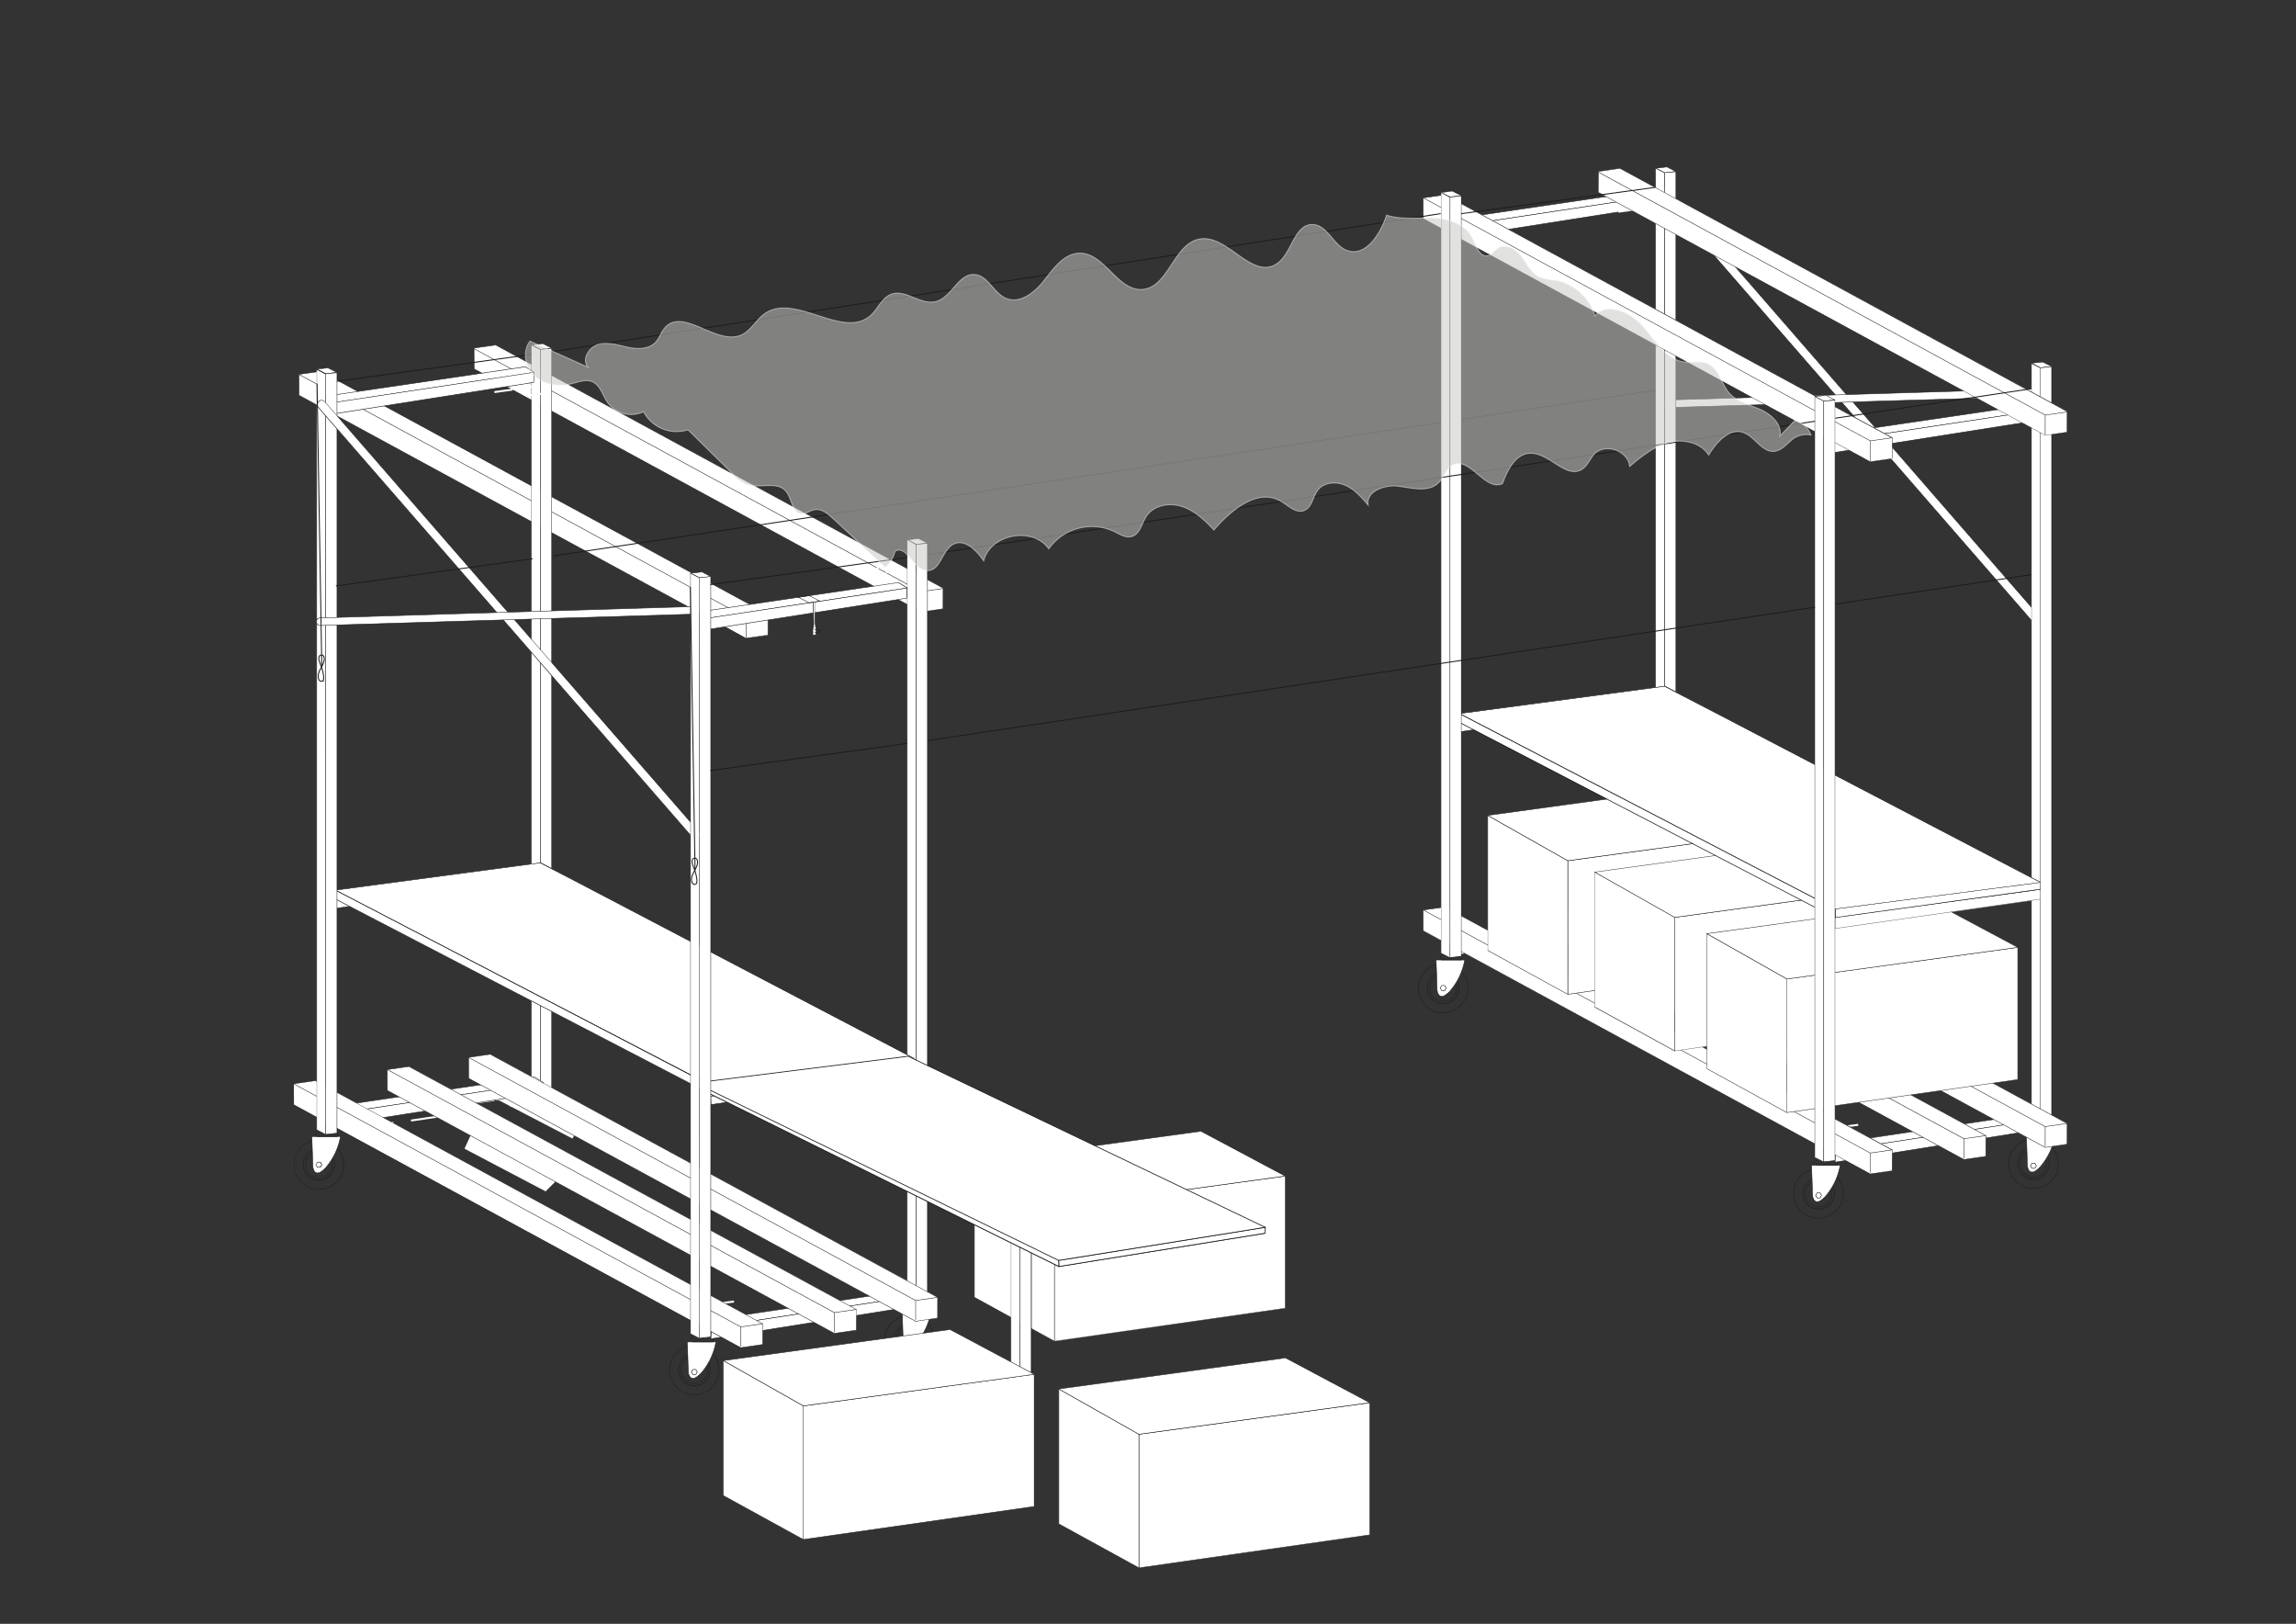 <svg xmlns="http://www.w3.org/2000/svg" xmlns:xlink="http://www.w3.org/1999/xlink" viewBox="0 0 595.28 420.94"><rect x="0" y="0" width="595.28" height="420.94" fill="#333333" stroke="none"/><defs><style>.cls-1,.cls-24,.cls-26{fill:none;}.cls-10,.cls-11,.cls-12,.cls-13,.cls-2,.cls-4,.cls-5,.cls-6,.cls-7,.cls-8,.cls-9{fill:#1e1e1b;}.cls-2{clip-path:url(#clip-path);}.cls-25,.cls-3{fill:#fff;}.cls-4{clip-path:url(#clip-path-2);}.cls-5{clip-path:url(#clip-path-3);}.cls-6{clip-path:url(#clip-path-4);}.cls-7{clip-path:url(#clip-path-5);}.cls-8{clip-path:url(#clip-path-6);}.cls-9{clip-path:url(#clip-path-7);}.cls-10{clip-path:url(#clip-path-8);}.cls-11{clip-path:url(#clip-path-9);}.cls-12{clip-path:url(#clip-path-10);}.cls-14{fill:#1d1d1b;}.cls-15{clip-path:url(#clip-path-11);}.cls-16{clip-path:url(#clip-path-12);}.cls-17{clip-path:url(#clip-path-13);}.cls-18{isolation:isolate;}.cls-19{clip-path:url(#clip-path-14);}.cls-20{clip-path:url(#clip-path-15);}.cls-21{clip-path:url(#clip-path-16);}.cls-22{clip-path:url(#clip-path-17);}.cls-23{clip-path:url(#clip-path-18);}.cls-24{stroke:#1e1e1b;stroke-linecap:round;stroke-linejoin:round;}.cls-24,.cls-25{stroke-width:0.2px;}.cls-25,.cls-26{stroke:#1d1d1b;}.cls-25,.cls-26,.cls-36{stroke-miterlimit:10;}.cls-26,.cls-36{stroke-width:0.25px;}.cls-27{clip-path:url(#clip-path-19);}.cls-28{clip-path:url(#clip-path-20);}.cls-29{clip-path:url(#clip-path-21);}.cls-30{fill:#04a438;}.cls-31{clip-path:url(#clip-path-22);}.cls-32{clip-path:url(#clip-path-23);}.cls-33{clip-path:url(#clip-path-24);}.cls-34{clip-path:url(#clip-path-25);}.cls-35{clip-path:url(#clip-path-26);}.cls-36{fill:#c6c6c5;stroke:#ececec;opacity:0.53;}</style><clipPath id="clip-path"><polyline class="cls-3" points="237.09 276.82 184.01 284.23 184.42 281.43 237.23 274.58"/></clipPath><clipPath id="clip-path-2"><polygon class="cls-3" points="184.3 281.37 184.31 283.63 86.91 232.99 86.91 230.73 184.3 281.37"/></clipPath><clipPath id="clip-path-3"><line class="cls-3" x1="378.39" y1="187.21" x2="431.59" y2="177.86"/></clipPath><clipPath id="clip-path-4"><polygon class="cls-3" points="431.59 177.87 528.54 228.82 476.87 236.15 378.39 184.95 431.59 177.87"/></clipPath><clipPath id="clip-path-5"><polyline class="cls-3" points="431.59 177.87 529.01 228.7 529 230.56"/></clipPath><clipPath id="clip-path-6"><polyline class="cls-3" points="528.91 230.51 475.79 237.84 475.78 235.59 528.92 228.71"/></clipPath><clipPath id="clip-path-7"><polygon class="cls-3" points="475.78 235.59 475.79 237.84 378.39 187.21 378.39 184.95 475.78 235.59"/></clipPath><clipPath id="clip-path-8"><polygon class="cls-3" points="140.11 223.65 237.36 276.8 185.39 284.19 86.91 232.99 140.11 223.65"/></clipPath><clipPath id="clip-path-9"><polygon class="cls-3" points="140.11 223.65 237.06 274.6 185.39 281.93 86.91 230.73 140.11 223.65"/></clipPath><clipPath id="clip-path-10"><polyline class="cls-3" points="140.11 223.65 236.88 274.29 236.87 276.89"/></clipPath><clipPath id="clip-path-11"><rect class="cls-1" x="173.53" y="345.83" width="12.99" height="21.38"/></clipPath><clipPath id="clip-path-12"><rect class="cls-1" x="76.19" y="292.59" width="12.99" height="21.38"/></clipPath><clipPath id="clip-path-13"><rect class="cls-1" x="229.23" y="338.14" width="12.99" height="21.38"/></clipPath><clipPath id="clip-path-14"><path class="cls-10" d="M185.37,284.26h0L86.72,233l.18,0,53.22-9.35h0l97.42,53.25-.19,0ZM87.11,233l98.29,51.1,51.76-7.36-97.06-53Z"/></clipPath><clipPath id="clip-path-15"><path class="cls-11" d="M185.37,282h0L86.7,230.7l.2,0,53.22-7.09h0l97.12,51-.19,0ZM87.12,230.77l98.28,51.1,51.45-7.3L140.1,223.71Z"/></clipPath><clipPath id="clip-path-16"><polygon class="cls-12" points="236.93 276.89 236.81 276.89 236.81 274.33 140.08 223.7 140.14 223.59 236.94 274.25 236.93 276.89"/></clipPath><clipPath id="clip-path-17"><polygon class="cls-2" points="183.94 284.3 184.36 281.37 184.41 281.37 237.22 274.51 237.24 274.64 184.47 281.49 184.09 284.15 237.08 276.76 237.1 276.88 183.94 284.3"/></clipPath><clipPath id="clip-path-18"><path class="cls-4" d="M184.37,283.73l-.09-.05L86.85,233v-2.4l.09.05,97.42,50.65ZM87,233l97.26,50.57v-2.11L87,230.84Z"/></clipPath><clipPath id="clip-path-19"><rect class="cls-1" x="465.01" y="300.05" width="12.99" height="21.38"/></clipPath><clipPath id="clip-path-20"><rect class="cls-1" x="367.67" y="246.81" width="12.99" height="21.38"/></clipPath><clipPath id="clip-path-21"><rect class="cls-1" x="520.72" y="292.36" width="12.99" height="21.38"/></clipPath><clipPath id="clip-path-22"><rect class="cls-5" x="377.99" y="182.47" width="54.01" height="0.13" transform="translate(-25.36 72.38) rotate(-9.9)"/></clipPath><clipPath id="clip-path-23"><path class="cls-6" d="M476.86,236.22h0l-98.66-51.3.21,0,53.21-7.09h0l97.12,51-.19,0ZM378.6,185l98.28,51.1,51.45-7.31-96.75-50.85Z"/></clipPath><clipPath id="clip-path-24"><polygon class="cls-7" points="529.06 230.57 528.93 230.56 528.94 228.74 431.56 177.92 431.62 177.81 529.07 228.66 529.06 230.57"/></clipPath><clipPath id="clip-path-25"><path class="cls-8" d="M475.79,237.91l-.05,0a.08.08,0,0,1,0,0v-2.25a.07.07,0,0,1,.06-.07l53.15-6.87s.06,0,.07,0,0,.07-.06.07l-53.09,6.87v2.13l53.06-7.32s.06,0,.07.06a.07.07,0,0,1-.06.07l-53.13,7.33Z"/></clipPath><clipPath id="clip-path-26"><path class="cls-9" d="M475.85,238l-.09,0-97.43-50.65v-2.4l.09,0,97.42,50.66Zm-97.39-50.78,97.26,50.57v-2.12l-97.25-50.56Z"/></clipPath></defs><g id="Ebene_2" data-name="Ebene 2"><polygon class="cls-3" points="273.38 313.05 273.38 347.69 333.24 339.12 333.24 304.86 273.38 313.05"/><path class="cls-13" d="M273.38,347.75l0,0a.08.08,0,0,1,0-.05V313.05a.07.07,0,0,1,.05-.07l59.86-8.18a.06.06,0,0,1,0,0,.05.05,0,0,1,0,0v34.26a.07.07,0,0,1-.05.07l-59.86,8.56Zm.06-34.65v34.51l59.73-8.54V304.94Z"/><polygon class="cls-3" points="252.62 301.3 252.62 336.3 273.38 347.69 273.38 313.05 252.62 301.3"/><path class="cls-13" d="M273.38,347.75h0l-20.76-11.38a.07.07,0,0,1,0-.06v-35a.05.05,0,0,1,0-.05h.06L273.41,313a.06.06,0,0,1,0,.06v34.63a.06.06,0,0,1,0,.06Zm-20.69-11.49,20.63,11.32v-34.5l-20.63-11.67Z"/><polygon class="cls-3" points="333.24 304.86 311.4 293.25 252.62 301.3 273.38 313.05 333.24 304.86"/><path class="cls-13" d="M273.38,313.11h0l-20.76-11.74a.09.09,0,0,1,0-.07s0-.05.05-.05l58.78-8.06h0l21.84,11.62a.07.07,0,0,1,0,.06.09.09,0,0,1-.06.06l-59.85,8.18Zm-20.56-11.77L273.39,313,333,304.83l-21.64-11.52Z"/><polygon class="cls-3" points="83.13 96.26 77.53 97.07 77.53 102.48 193.42 165.46 199.1 164.63 199.13 159.25 83.13 96.26"/><path class="cls-13" d="M193.41,165.53h0l-115.92-63V97h0l5.63-.82h0l116,63v0l0,5.43ZM77.6,102.45l115.83,62.94,5.61-.82,0-5.28-115.94-63-5.52.79Z"/><polyline class="cls-3" points="193.42 165.36 193.42 160.06 199.13 159.25 193.42 160.06 77.53 97.07"/><polygon class="cls-13" points="193.48 165.36 193.35 165.36 193.35 160.1 77.5 97.13 77.56 97.01 193.43 160 199.12 159.19 199.14 159.31 193.48 160.12 193.48 165.36"/><polygon class="cls-3" points="128.49 89.41 122.89 90.22 122.89 95.64 238.78 158.62 244.46 157.78 244.49 152.4 128.49 89.41"/><path class="cls-13" d="M238.76,158.68h0l-115.93-63V90.17h.06l5.62-.81h0l116,63v0l0,5.44ZM123,95.6l115.84,63,5.6-.82,0-5.29-115.94-63-5.53.8Z"/><polyline class="cls-3" points="238.78 158.49 238.78 153.38 244.49 152.56 238.78 153.38 122.89 90.38"/><polygon class="cls-13" points="238.84 158.49 238.71 158.49 238.71 153.42 122.86 90.44 122.92 90.33 238.79 153.31 244.47 152.5 244.49 152.63 238.84 153.43 238.84 158.49"/><polygon class="cls-3" points="265.05 304.3 267.37 304.71 264.43 304.83 262.11 304.42 265.05 304.3"/><path class="cls-14" d="M264.44,304.85h0l-2.32-.41,0-.05,2.93-.11h0l2.32.41,0,.05Zm-2.11-.42,2.11.38,2.71-.11-2.11-.37Z"/><polygon class="cls-3" points="264.43 304.83 264.43 304.86 264.43 373.13 264.43 373.26 267.37 373.15 267.37 304.71 264.43 304.83"/><path class="cls-14" d="M264.43,373.28h0l0,0V304.83s0,0,.05,0l2.94-.12h.07v68.44s0,0-.05,0l-2.94.11Zm.07-68.43v68.39l2.8-.11V304.74Z"/><polygon class="cls-3" points="262.11 304.42 264.43 304.83 264.43 373.26 262.11 372.85 262.11 304.42"/><path class="cls-14" d="M264.43,373.28h0l-2.31-.41,0,0V304.42s0,0,0,0h.06l2.32.41,0,0v68.43l0,0Zm-2.25-.44,2.19.38V304.84l-2.19-.39Zm0,0Z"/><polygon class="cls-3" points="238.14 139.61 240.46 140.8 237.53 141.12 235.21 139.94 238.14 139.61"/><path class="cls-14" d="M237.53,141.19h0L235.18,140l0-.12,2.94-.32h0l2.32,1.19,0,.12Zm-2.1-1.21,2.11,1.08,2.7-.3-2.11-1.09Z"/><polygon class="cls-3" points="237.53 141.12 237.53 141.22 237.53 337.92 237.53 338.3 240.46 337.98 240.46 140.8 237.53 141.12"/><path class="cls-14" d="M237.53,338.37l-.05,0a.08.08,0,0,1,0-.05V141.12a.06.06,0,0,1,.06-.06l2.93-.33.05,0s0,0,0,.05V338a.06.06,0,0,1-.06.06l-2.94.33Zm.06-197.19V338.23l2.81-.31v-197Z"/><polygon class="cls-3" points="235.21 139.94 237.53 141.12 237.53 338.3 235.21 337.12 235.21 139.94"/><path class="cls-14" d="M237.53,338.37h0l-2.32-1.19a.07.07,0,0,1,0-.05V139.94a.06.06,0,0,1,0-.06h.07l2.31,1.19a.05.05,0,0,1,0,.05V338.3a.06.06,0,0,1,0,.06Zm-2.26-1.29,2.19,1.12v-197L235.27,140Zm0,0Z"/><polygon class="cls-3" points="140.71 89.06 143.03 90.25 140.09 90.58 137.78 89.39 140.71 89.06"/><path class="cls-14" d="M140.1,90.64h0l-2.31-1.19,0-.12L140.7,89h0l2.32,1.19,0,.12ZM138,89.43l2.12,1.08,2.7-.3-2.11-1.08Z"/><polygon class="cls-3" points="140.09 90.58 140.09 90.67 140.09 287.37 140.09 287.75 143.03 287.43 143.03 90.25 140.09 90.58"/><path class="cls-14" d="M140.09,287.82l0,0a.08.08,0,0,1,0,0V90.57a.06.06,0,0,1,.06-.06l2.93-.33,0,0s0,0,0,0V287.43a.06.06,0,0,1-.05.06l-2.94.33Zm.07-197.19V287.68l2.81-.31v-197Z"/><polygon class="cls-3" points="137.78 89.39 140.09 90.58 140.09 287.75 137.78 286.57 137.78 89.39"/><path class="cls-14" d="M140.09,287.82h0l-2.32-1.18s0,0,0-.06V89.39a.07.07,0,0,1,0-.06.06.06,0,0,1,.06,0l2.32,1.19a.07.07,0,0,1,0,0V287.76a.05.05,0,0,1,0,.05Zm-2.25-1.29,2.19,1.12v-197l-2.19-1.12Zm0,0Z"/><polygon class="cls-3" points="136.21 95.08 84.94 102.63 84.86 104.61 138.47 96.51 136.21 95.08"/><path class="cls-13" d="M84.79,104.69l.09-2.12h.05L136.22,95h0l2.41,1.52-.17,0Zm.21-2-.08,1.86,53.37-8.07-2.1-1.33Z"/><polygon class="cls-3" points="138.47 96.51 84.86 104.61 84.74 107.58 138.37 99.12 138.47 96.51"/><path class="cls-13" d="M84.68,107.65l.11-3.09h.06l53.69-8.12-.11,2.75h-.05Zm.24-3-.11,2.83,53.5-8.43.09-2.49Z"/><g class="cls-15"><path class="cls-13" d="M180,361.62a6.49,6.49,0,1,1,6.49-6.49A6.49,6.49,0,0,1,180,361.62Zm0-12.84a6.36,6.36,0,1,0,6.36,6.35A6.36,6.36,0,0,0,180,348.78Z"/><path class="cls-13" d="M180,359.29a4.16,4.16,0,1,1,4.16-4.16A4.16,4.16,0,0,1,180,359.29Zm0-8.18a4,4,0,1,0,4,4A4,4,0,0,0,180,351.11Z"/><path class="cls-13" d="M180,358.66a3.53,3.53,0,1,1,3.53-3.53A3.53,3.53,0,0,1,180,358.66Zm0-6.92a3.4,3.4,0,1,0,3.4,3.39A3.39,3.39,0,0,0,180,351.74Z"/><path class="cls-3" d="M185.61,347.87h-7.4l.25,7.74s.25,3.5,3.24.42a16.75,16.75,0,0,0,3.83-7.75Z"/><path class="cls-13" d="M179.65,357.36a.88.88,0,0,1-.33-.06c-.82-.3-.92-1.63-.93-1.69l-.25-7.81h7.54l-.08.49a17,17,0,0,1-3.85,7.78A3.4,3.4,0,0,1,179.65,357.36Zm-1.38-9.43.25,7.68s.1,1.3.84,1.57c.55.2,1.33-.2,2.3-1.2a16.8,16.8,0,0,0,3.81-7.71l.06-.34Z"/><path class="cls-13" d="M184.77,347.93h0l-5.21,0v-.06l0,0a1.13,1.13,0,0,1,0-1.43h5.24l0,0a1.24,1.24,0,0,1,0,1.45Zm-5.2-.16,5.13,0a1.12,1.12,0,0,0,0-1.25h-5.11A1,1,0,0,0,179.57,347.77Z"/></g><path d="M180.44,356.39h-.84l-.42-.72.42-.73h.84l.42.73Zm-.76-.12h.69l.34-.6-.34-.6h-.69l-.35.6Z"/><g class="cls-16"><path class="cls-13" d="M82.68,308.38a6.49,6.49,0,1,1,6.49-6.49A6.49,6.49,0,0,1,82.68,308.38Zm0-12.84A6.36,6.36,0,1,0,89,301.89,6.36,6.36,0,0,0,82.68,295.54Z"/><path class="cls-13" d="M82.68,306.05a4.16,4.16,0,1,1,4.16-4.16A4.16,4.16,0,0,1,82.68,306.05Zm0-8.18a4,4,0,1,0,4,4A4,4,0,0,0,82.68,297.87Z"/><path class="cls-13" d="M82.68,305.42a3.53,3.53,0,1,1,3.53-3.53A3.53,3.53,0,0,1,82.68,305.42Zm0-6.92a3.4,3.4,0,1,0,3.4,3.39A3.39,3.39,0,0,0,82.68,298.5Z"/><path class="cls-3" d="M88.27,294.63h-7.4l.25,7.74s.25,3.5,3.24.42A16.82,16.82,0,0,0,88.2,295Z"/><path class="cls-13" d="M82.31,304.12a.92.92,0,0,1-.33-.06c-.82-.3-.92-1.63-.93-1.69l-.25-7.81h7.54l-.08.49a17,17,0,0,1-3.85,7.78A3.4,3.4,0,0,1,82.31,304.12Zm-1.38-9.43.25,7.68s.1,1.3.84,1.57c.55.2,1.33-.2,2.3-1.2A16.8,16.8,0,0,0,88.13,295l.06-.34Z"/><path class="cls-13" d="M87.43,294.69h0l-5.22,0v0l0,0a1.13,1.13,0,0,1,0-1.43h5.24l0,0a1.24,1.24,0,0,1,0,1.45Zm-5.2-.16,5.13,0a1.12,1.12,0,0,0,0-1.25h-5.1A1,1,0,0,0,82.23,294.53Z"/></g><path d="M83.1,302.64h-.84l-.42-.72.42-.73h.84l.42.73Zm-.76-.12H83l.35-.6-.35-.6h-.69l-.35.6Z"/><g class="cls-17"><path class="cls-13" d="M235.73,353.93a6.49,6.49,0,1,1,6.48-6.48A6.49,6.49,0,0,1,235.73,353.93Zm0-12.84a6.36,6.36,0,1,0,6.36,6.36A6.36,6.36,0,0,0,235.73,341.09Z"/><path class="cls-13" d="M235.73,351.6a4.16,4.16,0,1,1,4.15-4.15A4.15,4.15,0,0,1,235.73,351.6Zm0-8.18a4,4,0,1,0,4,4A4,4,0,0,0,235.73,343.42Z"/><path class="cls-13" d="M235.73,351a3.53,3.53,0,1,1,3.52-3.52A3.53,3.53,0,0,1,235.73,351Zm0-6.92a3.4,3.4,0,1,0,3.39,3.4A3.4,3.4,0,0,0,235.73,344.05Z"/><path class="cls-3" d="M241.31,340.18h-7.4l.25,7.74s.25,3.5,3.25.42a16.75,16.75,0,0,0,3.83-7.75Z"/><path class="cls-13" d="M235.36,349.67a1,1,0,0,1-.34-.06c-.81-.29-.92-1.63-.92-1.68l-.25-7.82h7.54l-.09.5a17,17,0,0,1-3.85,7.77A3.38,3.38,0,0,1,235.36,349.67ZM234,340.24l.25,7.68s.1,1.3.84,1.57c.55.21,1.32-.2,2.29-1.2a16.87,16.87,0,0,0,3.82-7.71l.06-.34Z"/><path class="cls-13" d="M240.47,340.24h0l-5.21,0v0l0,0s-.61-.81,0-1.42l0,0h5.22l0,0a1.28,1.28,0,0,1,0,1.46Zm-5.19-.16,5.13,0a1.09,1.09,0,0,0,0-1.24h-5.1A1,1,0,0,0,235.28,340.08Z"/></g><path d="M236.15,348.71h-.84l-.42-.73.42-.73h.84l.42.73Zm-.77-.13h.7l.34-.6-.34-.6h-.7l-.34.6Z"/><polygon class="cls-3" points="138.09 224.67 87.14 231.75 87.14 233.23 140.4 225.67 138.09 224.67"/><path class="cls-13" d="M87.07,233.31V231.7h0l51-7.09h0l2.53,1.09-.23,0Zm.13-1.5v1.35l53-7.52-2.09-.91Z"/><polygon class="cls-3" points="140.4 225.67 87.14 233.23 87.14 235.45 140.4 227.62 140.4 225.67"/><path class="cls-13" d="M87.07,235.52v-2.34h.06l53.34-7.57v2.08h-.06Zm.13-2.23v2.09l53.14-7.81v-1.83Z"/><line class="cls-3" x1="184.32" y1="338.16" x2="190.29" y2="337.39"/><rect class="cls-3" x="184.29" y="337.52" width="6.02" height="0.51" transform="translate(-41.66 26.73) rotate(-7.35)"/><line class="cls-13" x1="87.14" y1="289.53" x2="91.38" y2="288.94"/><rect class="cls-3" x="87.12" y="288.98" width="4.28" height="0.51" transform="translate(-38.98 15.05) rotate(-7.92)"/><line class="cls-13" x1="88.93" y1="290.77" x2="93.7" y2="290.1"/><rect class="cls-3" x="88.91" y="290.18" width="4.81" height="0.51" transform="translate(-39.13 15.34) rotate(-7.92)"/><line class="cls-13" x1="89.23" y1="292.93" x2="96.9" y2="291.79"/><rect class="cls-3" x="89.19" y="292.1" width="7.75" height="0.51" transform="translate(-41.86 16.8) rotate(-8.43)"/><line class="cls-13" x1="92.25" y1="288.77" x2="96.48" y2="288.18"/><rect class="cls-3" x="92.23" y="288.22" width="4.28" height="0.51" transform="translate(-38.83 15.75) rotate(-7.92)"/><line class="cls-13" x1="110.16" y1="286.28" x2="114.4" y2="285.69"/><rect class="cls-3" x="110.14" y="285.73" width="4.28" height="0.51" transform="translate(-38.32 18.19) rotate(-7.92)"/><line class="cls-13" x1="94.04" y1="290.01" x2="98.8" y2="289.35"/><rect class="cls-3" x="94.01" y="289.42" width="4.81" height="0.51" transform="translate(-38.98 16.04) rotate(-7.92)"/><line class="cls-13" x1="97.79" y1="291.66" x2="102" y2="291.03"/><rect class="cls-3" x="97.77" y="291.09" width="4.26" height="0.51" transform="translate(-41.64 17.8) rotate(-8.43)"/><line class="cls-13" x1="104.47" y1="287.07" x2="108.71" y2="286.48"/><rect class="cls-3" x="104.45" y="286.52" width="4.28" height="0.51" transform="matrix(0.99, -0.14, 0.14, 0.99, -38.48, 17.41)"/><line class="cls-13" x1="106.26" y1="288.31" x2="111.03" y2="287.64"/><rect class="cls-3" x="106.24" y="287.72" width="4.81" height="0.51" transform="translate(-38.63 17.71) rotate(-7.92)"/><line class="cls-13" x1="106.56" y1="290.47" x2="114.23" y2="289.33"/><rect class="cls-3" x="106.52" y="289.65" width="7.75" height="0.51" transform="translate(-41.31 19.32) rotate(-8.43)"/><line class="cls-13" x1="111.37" y1="287.55" x2="116.13" y2="286.89"/><rect class="cls-3" x="111.34" y="286.96" width="4.81" height="0.51" transform="translate(-38.47 18.4) rotate(-7.92)"/><line class="cls-13" x1="115.12" y1="289.2" x2="119.33" y2="288.58"/><rect class="cls-3" x="115.1" y="288.63" width="4.26" height="0.51" transform="translate(-41.35 20.46) rotate(-8.49)"/><line class="cls-13" x1="127.35" y1="283.78" x2="131.58" y2="283.19"/><rect class="cls-3" x="127.33" y="283.23" width="4.28" height="0.51" transform="translate(-37.81 20.53) rotate(-7.92)"/><line class="cls-13" x1="121.66" y1="284.57" x2="125.89" y2="283.98"/><rect class="cls-3" x="121.64" y="284.02" width="4.28" height="0.51" transform="translate(-37.97 19.76) rotate(-7.92)"/><line class="cls-13" x1="123.45" y1="285.81" x2="128.22" y2="285.15"/><rect class="cls-3" x="123.43" y="285.23" width="4.81" height="0.51" transform="translate(-38.12 20.05) rotate(-7.92)"/><line class="cls-13" x1="128.55" y1="285.06" x2="133.32" y2="284.39"/><rect class="cls-3" x="128.53" y="284.47" width="4.81" height="0.51" transform="translate(-37.97 20.75) rotate(-7.92)"/><line class="cls-13" x1="132.31" y1="286.71" x2="136.52" y2="286.08"/><rect class="cls-3" x="132.29" y="286.14" width="4.26" height="0.51" transform="translate(-40.54 22.8) rotate(-8.43)"/><line class="cls-13" x1="132.06" y1="99.63" x2="136.29" y2="99.04"/><rect class="cls-3" x="132.04" y="99.08" width="4.28" height="0.51" transform="translate(-12.4 19.43) rotate(-7.92)"/><line class="cls-13" x1="128.16" y1="101.66" x2="132.92" y2="101"/><rect class="cls-3" x="128.14" y="101.07" width="4.81" height="0.51" transform="translate(-12.71 18.94) rotate(-7.92)"/><line class="cls-13" x1="133.26" y1="100.9" x2="138.03" y2="100.24"/><rect class="cls-3" x="133.24" y="100.32" width="4.81" height="0.51" transform="translate(-12.56 19.64) rotate(-7.92)"/><line class="cls-13" x1="137.02" y1="102.55" x2="141.23" y2="101.93"/><rect class="cls-3" x="136.99" y="101.99" width="4.26" height="0.51" transform="translate(-13.49 21.5) rotate(-8.43)"/><polygon class="cls-3" points="122.42 293.42 145.1 305.2 141.46 308.83 120.43 297.77 122.42 293.42"/><polygon class="cls-3" points="128.07 292.88 126.43 295.14 142.39 303.35 143.74 301.13 128.07 292.88"/><polygon class="cls-3" points="126.99 280.88 125.35 283.15 148.41 295.14 149.76 292.91 126.99 280.88"/><polygon class="cls-3" points="232.94 151.01 181.67 158.56 181.59 160.54 235.2 152.44 232.94 151.01"/><path class="cls-13" d="M181.52,160.62l.09-2.12h0L233,150.94h0l2.41,1.52-.17,0Zm.21-2-.07,1.86L235,152.4l-2.09-1.33Z"/><polygon class="cls-3" points="235.2 152.44 181.59 160.54 181.48 163.51 235.1 155.05 235.2 152.44"/><path class="cls-13" d="M181.41,163.58l.12-3.1h.05l53.69-8.12-.1,2.75h-.06Zm.24-3-.11,2.83L235,155l.1-2.49Z"/><polygon class="cls-3" points="138.54 279.15 87.27 286.7 87.19 288.69 140.8 280.58 138.54 279.15"/><path class="cls-13" d="M87.12,288.76l.09-2.11h.05l51.29-7.56,0,0,2.41,1.52-.17,0Zm.21-2-.08,1.85,53.37-8.07-2.1-1.32Z"/><polygon class="cls-3" points="140.8 280.58 87.19 288.69 87.07 291.65 140.7 283.2 140.8 280.58"/><path class="cls-13" d="M87,291.73l.11-3.1h.06l53.69-8.12-.11,2.75h0Zm.24-3-.11,2.84,53.5-8.44.09-2.49Z"/><rect class="cls-3" x="229.72" y="145.56" width="0.51" height="3.01"/><rect class="cls-3" x="227.33" y="144.4" width="0.51" height="3.01"/><polygon class="cls-3" points="235.13 334.53 184.5 342.1 184.42 344.09 237.36 335.96 235.13 334.53"/><path class="cls-13" d="M184.35,344.16l.09-2.11h.05l50.65-7.58,2.4,1.53-.17,0Zm.21-2-.08,1.85,52.7-8.09-2.07-1.33Z"/><polygon class="cls-3" points="237.36 335.96 184.42 344.09 184.31 347.05 237.26 338.57 237.36 335.96"/><path class="cls-13" d="M184.24,347.13l.12-3.1h0l53-8.14-.11,2.75h0Zm.24-3-.11,2.84,52.83-8.46.09-2.49Z"/><polygon class="cls-3" points="81.76 280.16 76.16 280.97 76.16 286.38 192.04 349.36 197.72 348.52 197.75 343.15 81.76 280.16"/><path class="cls-13" d="M192,349.43h0l-115.92-63v-5.51h.06l5.62-.81h0l116,63v0l0,5.43ZM76.22,286.35l115.83,62.94,5.61-.82,0-5.29-115.94-63-5.53.8Z"/><polyline class="cls-3" points="192.04 349.08 192.04 343.96 197.75 343.15 192.04 343.96 76.16 280.97"/><polygon class="cls-13" points="192.11 349.08 191.98 349.08 191.98 344 76.13 281.02 76.19 280.91 192.06 343.9 197.74 343.08 197.76 343.21 192.11 344.02 192.11 349.08"/><polygon class="cls-3" points="127.11 273.31 121.51 274.12 121.51 279.54 237.4 342.51 243.08 341.68 243.11 336.3 127.11 273.31"/><path class="cls-13" d="M237.39,342.58h0l-115.92-63v-5.51h0l5.63-.81h0l116,63v0l0,5.43ZM121.58,279.5l115.83,62.95,5.61-.83,0-5.28-115.94-63-5.52.8Z"/><polyline class="cls-3" points="237.4 342.23 237.4 337.12 243.11 336.3 237.4 337.12 121.51 274.12"/><polygon class="cls-13" points="237.46 342.23 237.34 342.23 237.34 337.16 121.48 274.18 121.54 274.07 237.41 337.05 243.1 336.24 243.12 336.37 237.46 337.17 237.46 342.23"/><polygon class="cls-3" points="106.03 276.45 100.43 277.26 100.43 282.68 216.32 345.65 222 344.82 222.03 339.44 106.03 276.45"/><path class="cls-13" d="M216.31,345.72h0l-115.92-63v-5.51h0l5.63-.81h0l116,63v0l0,5.44ZM100.49,282.64l115.84,62.95,5.61-.83,0-5.28L106,276.52l-5.53.8Z"/><polyline class="cls-3" points="216.32 345.37 216.32 340.26 222.03 339.44 216.32 340.26 100.43 277.26"/><polygon class="cls-13" points="216.38 345.37 216.25 345.37 216.25 340.3 100.4 277.32 100.46 277.21 216.33 340.19 222.02 339.38 222.04 339.51 216.38 340.31 216.38 345.37"/><g class="cls-18"><g class="cls-18"><polygon class="cls-3" points="140.11 223.65 237.36 276.8 185.39 284.19 86.91 232.99 140.11 223.65"/><path class="cls-13" d="M185.37,284.26h0L86.72,233l.18,0,53.22-9.35h0l97.42,53.25-.19,0ZM87.11,233l98.29,51.1,51.76-7.36-97.06-53Z"/><g class="cls-19"><polyline class="cls-3" points="251.41 274.48 183.45 284.19 84.97 232.99"/><polygon class="cls-13" points="183.44 284.26 183.42 284.25 84.94 233.04 85 232.93 183.46 284.12 251.4 274.41 251.41 274.54 183.44 284.26"/></g></g><g class="cls-18"><polygon class="cls-3" points="140.11 223.65 237.06 274.6 185.39 281.93 86.91 230.73 140.11 223.65"/><path class="cls-13" d="M185.37,282h0L86.7,230.7l.2,0,53.22-7.09h0l97.12,51-.19,0ZM87.12,230.77l98.28,51.1,51.45-7.3L140.1,223.71Z"/><g class="cls-20"><polygon class="cls-3" points="152.16 222.04 253.34 272.22 185.39 281.93 86.91 230.73 152.16 222.04"/><path class="cls-13" d="M185.37,282h0L86.7,230.7l.2,0L152.17,222h0l101.37,50.27-.21,0ZM87.12,230.77l98.28,51.1,67.73-9.68-101-50.08Z"/></g></g><g class="cls-18"><polyline class="cls-3" points="140.11 223.65 236.88 274.29 236.87 276.89"/><polygon class="cls-13" points="236.93 276.89 236.81 276.89 236.81 274.33 140.08 223.7 140.14 223.59 236.94 274.25 236.93 276.89"/><g class="cls-21"><polyline class="cls-3" points="152.16 222.04 253.34 272.22 253.34 274.48"/><polygon class="cls-13" points="253.41 274.48 253.28 274.48 253.28 272.26 152.13 222.1 152.19 221.98 253.41 272.18 253.41 274.48"/></g></g><g class="cls-18"><polyline class="cls-3" points="237.09 276.82 184.01 284.23 184.42 281.43 237.23 274.58"/><polygon class="cls-13" points="183.94 284.3 184.36 281.37 184.41 281.37 237.22 274.51 237.24 274.64 184.47 281.49 184.09 284.15 237.08 276.76 237.1 276.88 183.94 284.3"/><g class="cls-22"><line class="cls-3" x1="184.28" y1="284.21" x2="184.28" y2="281.93"/><rect class="cls-13" x="184.22" y="281.93" width="0.13" height="2.28"/></g></g><g class="cls-18"><polygon class="cls-3" points="184.3 281.37 184.31 283.63 86.91 232.99 86.91 230.73 184.3 281.37"/><path class="cls-13" d="M184.37,283.73l-.09-.05L86.85,233v-2.4l.09.05,97.42,50.65ZM87,233l97.26,50.57v-2.11L87,230.84Z"/><g class="cls-23"><polygon class="cls-3" points="185.39 281.93 185.39 284.19 86.91 232.99 86.91 230.73 185.39 281.93"/><path class="cls-13" d="M185.45,284.29l-.09,0L86.85,233v-2.4l.09.05,98.51,51.21ZM87,233l98.34,51.13V282L87,230.84Z"/></g></g><g class="cls-18"><line class="cls-3" x1="86.91" y1="232.99" x2="86.91" y2="230.73"/><rect class="cls-13" x="86.85" y="230.73" width="0.13" height="2.26"/></g></g><polyline class="cls-3" points="237.53 275.81 235.13 274.63 184.28 282.13"/><path class="cls-13" d="M184.28,282.19a.06.06,0,0,1-.06-.05.05.05,0,0,1,.05-.07l50.85-7.5h0l2.4,1.18a.07.07,0,0,1,0,.09.08.08,0,0,1-.09,0l-2.38-1.17-50.83,7.49Z"/><polygon class="cls-3" points="237.52 276.38 184.28 284.21 184.34 286.35 237.52 278.64 237.52 276.38"/><path class="cls-13" d="M184.27,286.43l-.05-2.28h.05l53.32-7.84v2.38h-.06Zm.08-2.17.05,2,53.06-7.7v-2.12Z"/><path class="cls-13" d="M209.76,156.31l-3-1.52,3-.46,3,1.52Zm-2.56-1.45,2.58,1.32,2.56-.39-2.58-1.33Z"/><polyline class="cls-3" points="210.97 161.81 210.97 161.91 210.75 163.13 210.71 164.66 211.51 164.53 211.52 163 211.25 161.42 211.25 156.02 210.87 156.08 210.97 161.91"/><path class="cls-13" d="M210.65,164.74l0-1.61.23-1.22-.1-5.89.5-.08v5.48l.27,1.57v1.59Zm.39-2.83-.23,1.23,0,1.45.67-.12V163l-.26-1.57v-5.34l-.25,0Z"/><path class="cls-14" d="M212.26,164h-1.15v-.12h1.15a.34.34,0,0,0,.33-.3.32.32,0,0,0-.09-.24.31.31,0,0,0-.24-.1h-1.15v-.13h1.15a.48.48,0,0,1,.34.14.45.45,0,0,1,.12.33A.46.46,0,0,1,212.26,164Z"/><polygon class="cls-3" points="85.05 95.36 87.37 96.55 84.44 96.87 82.12 95.69 85.05 95.36"/><path class="cls-14" d="M84.44,96.94h0l-2.32-1.19,0-.12,2.94-.32h0l2.32,1.19,0,.12Zm-2.11-1.21,2.12,1.08,2.7-.3L85,95.43Z"/><polygon class="cls-3" points="84.43 96.87 84.43 96.97 84.43 293.67 84.44 294.05 87.37 293.73 87.37 96.55 84.43 96.87"/><path class="cls-14" d="M84.44,294.12l0,0a.08.08,0,0,1,0-.05V96.87a.06.06,0,0,1,.06-.06l2.93-.33,0,0s0,0,0,0V293.73a.06.06,0,0,1-.06.06l-2.94.33ZM84.5,96.93V294l2.81-.31v-197Z"/><polygon class="cls-3" points="82.12 95.69 84.43 96.87 84.44 294.05 82.12 292.87 82.12 95.69"/><path class="cls-14" d="M84.44,294.12h0l-2.32-1.19a.07.07,0,0,1,0-.05V95.69a.06.06,0,0,1,0-.06h.07l2.31,1.19a.07.07,0,0,1,0,.05V294.05a.06.06,0,0,1,0,.06Zm-2.26-1.29L84.37,294v-197l-2.19-1.12Zm0,0Z"/><rect class="cls-3" x="130.74" y="85.62" width="2.22" height="150" rx="1.11" transform="translate(-73.04 125.98) rotate(-41.02)"/><path class="cls-13" d="M180.36,217.54h-.09a1.13,1.13,0,0,1-.8-.4l-97-111.49a1.14,1.14,0,0,1-.28-.85,1.17,1.17,0,0,1,.4-.81,1.16,1.16,0,0,1,.85-.28,1.17,1.17,0,0,1,.81.4l97,111.49a1.16,1.16,0,0,1,.29.85,1.19,1.19,0,0,1-.4.81h0A1.17,1.17,0,0,1,180.36,217.54Zm-97-113.72a1.06,1.06,0,0,0-1,1,1.05,1.05,0,0,0,.26.76l97,111.49a1.07,1.07,0,0,0,.72.36,1,1,0,0,0,.76-.26h0a1,1,0,0,0,.36-.72,1,1,0,0,0-.26-.76l-97-111.49a1,1,0,0,0-.72-.35Z"/><rect class="cls-3" x="130.16" y="110.57" width="1.96" height="98.27" rx="0.98" transform="translate(286.78 23.76) rotate(88.26)"/><path class="cls-13" d="M83,162.21a1,1,0,0,1-.71-.29,1,1,0,0,1-.33-.73h0a1,1,0,0,1,1-1.07l96.26-2.93a1,1,0,0,1,.07,2.09L83,162.21Zm96.27-4.89h0L83,160.25a.93.93,0,0,0-.64.29.91.91,0,0,0-.24.65h0a.91.91,0,0,0,.94.89l96.26-2.93a.92.92,0,0,0,0-1.83Z"/><polyline class="cls-24" points="181.31 282.17 274.54 328.31 327.95 319.69 234.09 274.66"/><polygon class="cls-25" points="274.46 326.73 274.54 328.31 327.95 319.69 328.03 318.15 274.46 326.73"/><polyline class="cls-25" points="181.31 282.17 274.54 328.31 274.46 326.73 180.25 280.71 235.44 273.81 328.03 318.15 274.46 326.73 180.25 280.71"/><line class="cls-25" x1="180.25" y1="280.71" x2="181.31" y2="282.17"/><polygon class="cls-3" points="181.96 148.26 184.28 149.45 181.34 149.78 179.03 148.59 181.96 148.26"/><path class="cls-14" d="M181.35,149.84h0L179,148.65l0-.13,2.94-.32h0l2.32,1.19,0,.12Zm-2.1-1.21,2.11,1.08,2.7-.3L182,148.33Z"/><polygon class="cls-3" points="181.34 149.78 181.34 149.87 181.34 346.57 181.35 346.96 184.28 346.63 184.28 149.45 181.34 149.78"/><path class="cls-14" d="M181.35,347l0,0a.08.08,0,0,1,0,0V149.78a.07.07,0,0,1,.06-.07l2.93-.32a0,0,0,0,1,0,0,.05.05,0,0,1,0,0V346.63a.06.06,0,0,1-.06.06l-2.94.33Zm.06-197.19v197l2.81-.31v-197Z"/><polygon class="cls-3" points="179.03 148.59 181.34 149.78 181.35 346.96 179.03 345.77 179.03 148.59"/><path class="cls-14" d="M181.35,347h0L179,345.83a.08.08,0,0,1,0-.06V148.59a.09.09,0,0,1,0-.06h.07l2.31,1.19a.05.05,0,0,1,0,.06V347a.05.05,0,0,1,0,.05Zm-2.26-1.29,2.19,1.12v-197l-2.19-1.12Zm0,0Z"/></g><g id="Ebene_4" data-name="Ebene 4"><line class="cls-26" x1="138.09" y1="144.83" x2="87.1" y2="151.88"/><line class="cls-26" x1="373.5" y1="109.52" x2="143.48" y2="144.11"/><line class="cls-26" x1="429.55" y1="101.1" x2="378.76" y2="108.73"/><rect class="cls-3" x="477.78" y="29.17" width="2.22" height="150" rx="1.11" transform="translate(49.22 339.9) rotate(-41.02)"/><path class="cls-13" d="M527.39,161.09a1.19,1.19,0,0,1-.89-.4l-97-111.49a1.18,1.18,0,1,1,1.77-1.55l97,111.49a1.18,1.18,0,0,1-.12,1.66h0A1.14,1.14,0,0,1,527.39,161.09Zm-97-113.71a1,1,0,0,0-.79,1.73l97,111.49a1.06,1.06,0,0,0,1.48.11h0a1.06,1.06,0,0,0,.1-1.48l-97-111.49a1.07,1.07,0,0,0-.72-.36Z"/><rect class="cls-3" x="478.22" y="54.12" width="1.96" height="98.27" rx="0.98" transform="translate(567.85 -378.86) rotate(88.26)"/><path class="cls-13" d="M431.07,105.76a1,1,0,0,1,0-2.09l96.26-2.92a1,1,0,0,1,.75.28,1.06,1.06,0,0,1,.33.73,1,1,0,0,1-.29.75,1,1,0,0,1-.72.32l-96.27,2.93Zm96.27-4.89h0L431,103.8a.92.92,0,0,0,0,1.83h0l96.26-2.92a.91.91,0,0,0,.64-.29.9.9,0,0,0,.25-.66.93.93,0,0,0-.29-.64A.9.9,0,0,0,527.34,100.87Z"/><polygon class="cls-3" points="529.62 93.83 531.94 95.01 529.01 95.34 526.69 94.15 529.62 93.83"/><path class="cls-14" d="M529,95.4h0l-2.32-1.19,0-.12,2.94-.33h0L532,95l0,.12Zm-2.1-1.21L529,95.27l2.7-.3-2.11-1.08Z"/><polygon class="cls-3" points="529.01 95.34 529.01 95.43 529.01 292.13 529.01 292.52 531.94 292.19 531.94 95.01 529.01 95.34"/><path class="cls-14" d="M529,292.59l0,0a.08.08,0,0,1,0-.05V95.34a.06.06,0,0,1,.06-.06l2.93-.33s0,0,.05,0a.05.05,0,0,1,0,0V292.2a.06.06,0,0,1-.06.06l-2.94.33Zm.06-197.19v197l2.81-.31v-197Z"/><polygon class="cls-3" points="526.69 94.15 529.01 95.34 529.01 292.52 526.69 291.33 526.69 94.15"/><path class="cls-14" d="M529,292.59h0l-2.32-1.19a.07.07,0,0,1,0-.06V94.15a.09.09,0,0,1,0-.05h.07L529,95.28a.06.06,0,0,1,0,.06V292.52a.09.09,0,0,1,0,.06Zm-2.26-1.29,2.19,1.12v-197l-2.19-1.12Zm0,0Z"/><polygon class="cls-3" points="432.19 43.28 434.51 44.47 431.57 44.79 429.26 43.61 432.19 43.28"/><path class="cls-14" d="M431.58,44.86h0l-2.32-1.19,0-.12,2.94-.32h0l2.32,1.19,0,.12Zm-2.1-1.21,2.11,1.08,2.7-.3-2.11-1.09Z"/><polygon class="cls-3" points="431.57 44.79 431.57 44.89 431.57 241.59 431.58 241.97 434.51 241.65 434.51 44.47 431.57 44.79"/><path class="cls-14" d="M431.58,242l-.05,0a.08.08,0,0,1,0-.05V44.79a.06.06,0,0,1,.06-.06l2.93-.33.05,0s0,0,0,0V241.65a.06.06,0,0,1-.06.06l-2.94.33Zm.06-197.19V241.9l2.81-.31v-197Z"/><polygon class="cls-3" points="429.26 43.61 431.57 44.79 431.58 241.97 429.26 240.79 429.26 43.61"/><path class="cls-14" d="M431.58,242h0l-2.32-1.19a.07.07,0,0,1,0-.05V43.61a.06.06,0,0,1,0-.06h.07l2.31,1.19a.05.05,0,0,1,0,0V242a.06.06,0,0,1,0,.06Zm-2.26-1.29,2.19,1.12v-197l-2.19-1.12Zm0,0Z"/><polygon class="cls-3" points="427.69 49.3 376.42 56.85 376.34 58.83 429.95 50.72 427.69 49.3"/><path class="cls-13" d="M376.27,58.9l.09-2.11h.05l51.29-7.55h0l2.41,1.52-.17,0Zm.21-2-.08,1.85,53.37-8.06-2.1-1.33Z"/><polygon class="cls-3" points="429.95 50.72 376.34 58.83 376.23 61.8 429.85 53.34 429.95 50.72"/><path class="cls-13" d="M376.16,61.87l.12-3.1h.05L430,50.65l-.11,2.75h-.05Zm.24-3-.11,2.84,53.5-8.43.09-2.49Z"/><g class="cls-27"><path class="cls-13" d="M471.5,315.84a6.49,6.49,0,1,1,6.49-6.49A6.49,6.49,0,0,1,471.5,315.84Zm0-12.84a6.36,6.36,0,1,0,6.36,6.35A6.36,6.36,0,0,0,471.5,303Z"/><path class="cls-13" d="M471.5,313.51a4.16,4.16,0,1,1,4.16-4.16A4.16,4.16,0,0,1,471.5,313.51Zm0-8.18a4,4,0,1,0,4,4A4,4,0,0,0,471.5,305.33Z"/><path class="cls-13" d="M471.5,312.88a3.53,3.53,0,1,1,3.53-3.53A3.53,3.53,0,0,1,471.5,312.88Zm0-6.92a3.4,3.4,0,1,0,3.4,3.39A3.39,3.39,0,0,0,471.5,306Z"/><path class="cls-3" d="M477.09,302.08h-7.4l.25,7.75s.25,3.5,3.24.41A16.74,16.74,0,0,0,477,302.5Z"/><path class="cls-13" d="M471.13,311.58a.88.88,0,0,1-.33-.06c-.82-.3-.92-1.63-.93-1.69l-.25-7.81h7.54l-.08.49a17,17,0,0,1-3.85,7.78A3.4,3.4,0,0,1,471.13,311.58Zm-1.38-9.43.25,7.68s.1,1.3.84,1.57c.56.2,1.33-.2,2.3-1.2a16.8,16.8,0,0,0,3.81-7.71l.06-.34Z"/><path class="cls-13" d="M476.25,302.15h0l-5.21,0v-.05l0,0a1.13,1.13,0,0,1,0-1.43l0,0h5.22l0,0a1.24,1.24,0,0,1,0,1.45Zm-5.2-.16,5.13,0a1.11,1.11,0,0,0,0-1.25h-5.1A1,1,0,0,0,471.05,302Z"/></g><path d="M471.92,310.61h-.84l-.42-.72.42-.73h.84l.42.73Zm-.76-.13h.69l.35-.59-.35-.6h-.69l-.35.6Z"/><g class="cls-28"><path class="cls-13" d="M374.17,262.6a6.49,6.49,0,1,1,6.48-6.49A6.5,6.5,0,0,1,374.17,262.6Zm0-12.85a6.36,6.36,0,1,0,6.35,6.36A6.37,6.37,0,0,0,374.17,249.75Z"/><path class="cls-13" d="M374.17,260.27a4.16,4.16,0,1,1,4.15-4.16A4.17,4.17,0,0,1,374.17,260.27Zm0-8.18a4,4,0,1,0,4,4A4,4,0,0,0,374.17,252.09Z"/><path class="cls-13" d="M374.17,259.63a3.52,3.52,0,1,1,3.52-3.52A3.53,3.53,0,0,1,374.17,259.63Zm0-6.91a3.4,3.4,0,1,0,3.39,3.39A3.4,3.4,0,0,0,374.17,252.72Z"/><path class="cls-3" d="M379.75,248.84h-7.4l.25,7.75s.25,3.49,3.25.41a16.85,16.85,0,0,0,3.83-7.74Z"/><path class="cls-13" d="M373.79,258.34a1,1,0,0,1-.33-.06c-.82-.3-.92-1.63-.92-1.69l-.26-7.81h7.54l-.08.49a17,17,0,0,1-3.85,7.78A3.4,3.4,0,0,1,373.79,258.34Zm-1.38-9.43.25,7.68s.1,1.3.84,1.57c.56.2,1.33-.2,2.3-1.2a16.69,16.69,0,0,0,3.81-7.71l.06-.34Z"/><path class="cls-13" d="M378.91,248.91h0l-5.22,0v-.05l0,0a1.12,1.12,0,0,1,0-1.43v0h5.22l0,0a1.24,1.24,0,0,1,0,1.45Zm-5.2-.16,5.13,0a1.09,1.09,0,0,0,0-1.25h-5.1A1,1,0,0,0,373.71,248.75Z"/></g><path d="M374.59,256.86h-.84l-.42-.73.42-.72h.84l.42.72Zm-.77-.13h.69l.35-.6-.35-.6h-.69l-.35.6Z"/><g class="cls-29"><path class="cls-13" d="M527.21,308.15a6.49,6.49,0,1,1,6.49-6.49A6.49,6.49,0,0,1,527.21,308.15Zm0-12.84a6.36,6.36,0,1,0,6.36,6.35A6.37,6.37,0,0,0,527.21,295.31Z"/><path class="cls-13" d="M527.21,305.82a4.16,4.16,0,1,1,4.15-4.16A4.16,4.16,0,0,1,527.21,305.82Zm0-8.18a4,4,0,1,0,4,4A4,4,0,0,0,527.21,297.64Z"/><path class="cls-13" d="M527.21,305.19a3.53,3.53,0,1,1,3.52-3.53A3.53,3.53,0,0,1,527.21,305.19Zm0-6.92a3.4,3.4,0,1,0,3.4,3.39A3.39,3.39,0,0,0,527.21,298.27Z"/><path class="cls-3" d="M532.79,294.4h-7.4l.25,7.74s.25,3.5,3.25.42a16.75,16.75,0,0,0,3.83-7.75Z"/><path class="cls-13" d="M526.84,303.89a1,1,0,0,1-.34-.06c-.81-.3-.92-1.63-.92-1.69l-.25-7.81h7.54l-.09.49a16.9,16.9,0,0,1-3.84,7.78A3.42,3.42,0,0,1,526.84,303.89Zm-1.38-9.43.25,7.68s.1,1.3.84,1.57c.55.2,1.32-.2,2.29-1.2a16.87,16.87,0,0,0,3.82-7.71l.06-.34Z"/><path class="cls-13" d="M532,294.46h0l-5.21,0v-.05l0,0s-.61-.81,0-1.43h5.24l0,0a1.27,1.27,0,0,1,0,1.45Zm-5.19-.16,5.13,0a1.09,1.09,0,0,0,0-1.25h-5.1A1,1,0,0,0,526.76,294.3Z"/></g><path d="M527.63,302.92h-.84l-.42-.72.42-.73h.84l.42.73Zm-.77-.12h.7l.34-.6-.34-.6h-.7l-.34.6Z"/><ellipse cx="427.6" cy="250.67" rx="8.31" ry="8.02"/><path d="M427.6,258.88a8.21,8.21,0,1,1,8.5-8.21A8.37,8.37,0,0,1,427.6,258.88Zm0-16a7.83,7.83,0,1,0,8.12,7.82A8,8,0,0,0,427.6,242.85Z"/><ellipse class="cls-3" cx="427.6" cy="250.67" rx="4.99" ry="4.81"/><path class="cls-13" d="M427.6,255.74a5.07,5.07,0,1,1,5.24-5.07A5.16,5.16,0,0,1,427.6,255.74Zm0-9.62a4.56,4.56,0,1,0,4.73,4.55A4.65,4.65,0,0,0,427.6,246.12Z"/><path class="cls-3" d="M426.89,237.09l9.82-.07,0,3.19-1.64.36s-.2,3-4.63,10.29c0,0-4.26,3.15-4.2,0s.62-7.36.62-7.36Z"/><path class="cls-13" d="M427.28,252.36a1.32,1.32,0,0,1-.57-.12,1.4,1.4,0,0,1-.59-1.38c.06-3.13.61-7.33.62-7.38l.05-6.49h.1l9.92-.06,0,3.37-1.64.36c-.06.52-.58,3.58-4.65,10.26l0,0A7.32,7.32,0,0,1,427.28,252.36ZM427,237.19l-.05,6.31c0,.05-.55,4.25-.61,7.36,0,.62.15,1,.48,1.2,1,.52,3.32-1.12,3.53-1.27,4.36-7.16,4.61-10.2,4.61-10.23v-.07l1.64-.36,0-3Z"/><circle class="cls-3" cx="427.6" cy="250.67" r="1.31"/><path class="cls-13" d="M427.6,252.09a1.42,1.42,0,1,1,0-2.83,1.42,1.42,0,0,1,0,2.83Zm0-2.63a1.21,1.21,0,1,0,1.21,1.21A1.21,1.21,0,0,0,427.6,249.46Z"/><polygon class="cls-3" points="429.57 236.66 378.62 243.75 378.62 245.23 431.88 237.66 429.57 236.66"/><path class="cls-13" d="M378.49,245.37v-1.74h.11l51-7.09,2.76,1.19-.45.07Zm.26-1.51v1.22l52.67-7.48-1.87-.81Z"/><polygon class="cls-3" points="431.88 237.66 378.62 245.23 378.62 247.44 431.88 239.62 431.88 237.66"/><path class="cls-13" d="M378.49,247.59v-2.47l.11,0L432,237.51v2.22h-.11Zm.25-2.25v2l53-7.79v-1.7Z"/><polygon class="cls-3" points="429.57 178.88 378.62 185.97 378.62 187.45 431.88 179.89 429.57 178.88"/><path class="cls-13" d="M378.55,187.53v-1.61h.05l51-7.09h0l2.53,1.09-.23,0Zm.14-1.5v1.35l53-7.52-2.09-.91Z"/><polygon class="cls-3" points="431.88 179.89 378.62 187.45 378.62 189.67 431.88 181.84 431.88 179.89"/><path class="cls-13" d="M378.55,189.74V187.4h.06L432,179.81v2.09h-.06Zm.13-2.23v2.09l53.14-7.81V180Z"/><line class="cls-3" x1="475.8" y1="292.38" x2="481.77" y2="291.61"/><rect class="cls-3" x="475.78" y="291.74" width="6.02" height="0.51" transform="translate(-33.41 63.62) rotate(-7.35)"/><line class="cls-13" x1="378.62" y1="243.74" x2="382.86" y2="243.16"/><rect class="cls-3" x="378.6" y="243.19" width="4.28" height="0.51" transform="matrix(0.99, -0.14, 0.14, 0.99, -29.9, 54.76)"/><line class="cls-13" x1="380.41" y1="244.98" x2="385.18" y2="244.32"/><rect class="cls-3" x="380.39" y="244.4" width="4.81" height="0.51" transform="translate(-30.05 55.05) rotate(-7.92)"/><line class="cls-13" x1="380.71" y1="247.15" x2="388.38" y2="246.01"/><rect class="cls-3" x="380.67" y="246.32" width="7.75" height="0.51" transform="translate(-32 59.05) rotate(-8.43)"/><line class="cls-13" x1="383.73" y1="242.99" x2="387.96" y2="242.4"/><rect class="cls-3" x="383.71" y="242.44" width="4.28" height="0.51" transform="translate(-29.75 55.45) rotate(-7.92)"/><line class="cls-13" x1="401.64" y1="240.5" x2="405.88" y2="239.91"/><rect class="cls-3" x="401.62" y="239.95" width="4.28" height="0.51" transform="translate(-29.23 57.9) rotate(-7.92)"/><line class="cls-13" x1="385.52" y1="244.23" x2="390.28" y2="243.56"/><rect class="cls-3" x="385.49" y="243.64" width="4.81" height="0.51" transform="translate(-29.89 55.75) rotate(-7.92)"/><line class="cls-13" x1="389.27" y1="245.88" x2="393.48" y2="245.25"/><rect class="cls-3" x="389.25" y="245.31" width="4.26" height="0.51" transform="translate(-31.77 60.04) rotate(-8.43)"/><line class="cls-13" x1="395.95" y1="241.29" x2="400.19" y2="240.7"/><rect class="cls-3" x="395.93" y="240.74" width="4.28" height="0.51" transform="translate(-29.4 57.12) rotate(-7.92)"/><line class="cls-13" x1="397.74" y1="242.53" x2="402.51" y2="241.86"/><rect class="cls-3" x="397.72" y="241.94" width="4.81" height="0.51" transform="translate(-29.54 57.42) rotate(-7.92)"/><line class="cls-13" x1="398.04" y1="244.69" x2="405.71" y2="243.55"/><rect class="cls-3" x="398" y="243.86" width="7.75" height="0.51" transform="translate(-31.45 61.56) rotate(-8.43)"/><line class="cls-13" x1="402.85" y1="241.77" x2="407.61" y2="241.11"/><rect class="cls-3" x="402.82" y="241.18" width="4.81" height="0.51" transform="translate(-29.39 58.11) rotate(-7.92)"/><line class="cls-13" x1="406.6" y1="243.42" x2="410.81" y2="242.79"/><rect class="cls-3" x="406.58" y="242.85" width="4.26" height="0.51" transform="translate(-31.23 62.55) rotate(-8.43)"/><line class="cls-13" x1="418.83" y1="238" x2="423.06" y2="237.41"/><rect class="cls-3" x="418.81" y="237.45" width="4.28" height="0.51" transform="translate(-28.73 60.24) rotate(-7.92)"/><line class="cls-13" x1="413.14" y1="238.79" x2="417.38" y2="238.2"/><rect class="cls-3" x="413.12" y="238.24" width="4.28" height="0.51" transform="matrix(0.99, -0.14, 0.14, 0.99, -28.89, 59.47)"/><line class="cls-13" x1="414.93" y1="240.03" x2="419.7" y2="239.37"/><rect class="cls-3" x="414.91" y="239.44" width="4.81" height="0.51" transform="translate(-29.04 59.76) rotate(-7.92)"/><line class="cls-13" x1="415.23" y1="242.19" x2="422.9" y2="241.06"/><rect class="cls-3" x="415.19" y="241.37" width="7.75" height="0.51" transform="translate(-30.9 64.05) rotate(-8.43)"/><line class="cls-13" x1="420.04" y1="239.27" x2="424.8" y2="238.61"/><rect class="cls-3" x="420.01" y="238.69" width="4.81" height="0.51" transform="translate(-28.88 60.46) rotate(-7.92)"/><line class="cls-13" x1="423.79" y1="240.92" x2="428" y2="240.3"/><rect class="cls-3" x="423.77" y="240.36" width="4.26" height="0.51" transform="translate(-30.68 65.05) rotate(-8.43)"/><line class="cls-13" x1="423.54" y1="53.85" x2="427.77" y2="53.26"/><rect class="cls-3" x="423.52" y="53.3" width="4.28" height="0.51" transform="translate(-3.32 59.14) rotate(-7.92)"/><line class="cls-13" x1="419.64" y1="55.88" x2="424.4" y2="55.21"/><rect class="cls-3" x="419.62" y="55.29" width="4.81" height="0.51" transform="matrix(0.99, -0.14, 0.14, 0.99, -3.63, 58.65)"/><line class="cls-13" x1="424.74" y1="55.12" x2="429.51" y2="54.46"/><rect class="cls-3" x="424.72" y="54.53" width="4.81" height="0.51" transform="translate(-3.48 59.35) rotate(-7.92)"/><line class="cls-13" x1="428.5" y1="56.77" x2="432.71" y2="56.15"/><rect class="cls-3" x="428.48" y="56.2" width="4.26" height="0.51" transform="translate(-3.62 64.17) rotate(-8.49)"/><polygon class="cls-3" points="413.9 247.63 436.58 259.42 432.94 263.05 411.91 251.99 413.9 247.63"/><polygon class="cls-3" points="421.54 240.17 444.22 251.95 440.58 255.59 419.55 244.52 421.54 240.17"/><polygon class="cls-3" points="419.55 247.1 417.91 249.36 433.87 257.57 435.23 255.34 419.55 247.1"/><polygon class="cls-3" points="418.47 235.1 416.83 237.37 439.89 249.36 441.24 247.13 418.47 235.1"/><path class="cls-30" d="M471.37,231.28a4.85,4.85,0,0,0-1.26.06,2.5,2.5,0,0,0-1.14.59,2.82,2.82,0,0,0-.75,2.33,3.67,3.67,0,0,0,.85,2.31,2.67,2.67,0,0,0,2.25.82,3.89,3.89,0,0,0,1.94-.69,3.75,3.75,0,0,0,1.37-1.82,3.23,3.23,0,0,0-1.36-3.76,2,2,0,0,0-1.92,0,2.31,2.31,0,0,0-.88,1.12,3.27,3.27,0,0,0-.38,1.5,2.7,2.7,0,0,0,.15.75,1.83,1.83,0,0,1,.15.45l0-.34v.11l0-.34a.44.44,0,0,1,0,.1l.12-.31,0,.05.2-.26-.07.07.26-.2-.07,0,.3-.13-.08,0,.34,0h-.08l.34.05-.13,0,.31.13-.08-.05.26.2-.11-.09.2.26L472,234l.13.3,0-.11.05.34a1.48,1.48,0,0,1,0-.21l0,.34a2,2,0,0,1,.12-.42l-.13.31.06-.13a1.37,1.37,0,0,0,.13-1,1.28,1.28,0,0,0-.59-.76,1.24,1.24,0,0,0-1-.13,1.27,1.27,0,0,0-.77.59,2.5,2.5,0,0,0-.27,1.85,1.77,1.77,0,0,0,1.63,1.24,1.58,1.58,0,0,0,1.59-1.38,1.84,1.84,0,0,0-.09-.87,4.24,4.24,0,0,1-.18-.5l.05.34a1.37,1.37,0,0,1,0-.35l-.05.34a2.19,2.19,0,0,1,.17-.55l-.13.31a2.78,2.78,0,0,1,.29-.57l-.2.26a.49.49,0,0,1,.12-.13l-.26.2.09-.06-.3.13a.35.35,0,0,1,.11,0l-.34,0h.17l-.33,0,.23.07-.31-.13a2.26,2.26,0,0,1,.26.16l-.26-.2a1.66,1.66,0,0,1,.26.27l-.19-.26a2.18,2.18,0,0,1,.24.42l-.12-.31a2.44,2.44,0,0,1,.14.53l0-.34a2.41,2.41,0,0,1,0,.6l.05-.34a2.52,2.52,0,0,1-.13.47l.13-.3a2.74,2.74,0,0,1-.29.49l.2-.26a2.62,2.62,0,0,1-.44.44l.26-.2a2.7,2.7,0,0,1-.59.35l.31-.13a2.66,2.66,0,0,1-.67.18l.34,0a2.33,2.33,0,0,1-.59,0l.34,0a1.68,1.68,0,0,1-.32-.09l.3.13a1.14,1.14,0,0,1-.3-.18l.26.2a1.48,1.48,0,0,1-.25-.25l.2.26a2,2,0,0,1-.23-.4l.13.3a2.25,2.25,0,0,1-.15-.58l0,.34a4.2,4.2,0,0,1,0-1.12l-.05.34a1.87,1.87,0,0,1,.08-.32l-.13.31a1.48,1.48,0,0,1,.13-.21l-.2.26a.75.75,0,0,1,.16-.15l-.26.2.24-.15-.3.13a1.44,1.44,0,0,1,.42-.11l-.34,0a4.38,4.38,0,0,1,.81,0,1.3,1.3,0,0,0,.91-.38,1.26,1.26,0,0,0,.37-.9,1.31,1.31,0,0,0-1.28-1.28Z"/><polygon class="cls-3" points="524.42 105.22 473.15 112.78 473.07 114.76 526.68 106.65 524.42 105.22"/><path class="cls-13" d="M473,114.83l.09-2.11h.05l51.29-7.55h0l2.41,1.52-.17,0Zm.21-2-.07,1.85,53.36-8.06-2.09-1.33Z"/><polygon class="cls-3" points="526.68 106.65 473.07 114.76 472.96 117.72 526.59 109.27 526.68 106.65"/><path class="cls-13" d="M472.89,117.8l.12-3.1h.05l53.69-8.11-.1,2.74h-.06Zm.24-3-.11,2.84,53.5-8.44.1-2.48Z"/><rect class="cls-3" x="521.2" y="99.78" width="0.51" height="3.01"/><rect class="cls-3" x="518.81" y="98.62" width="0.51" height="3.01"/><polygon class="cls-3" points="526.61 288.75 475.98 296.32 475.9 298.3 528.84 290.17 526.61 288.75"/><path class="cls-13" d="M475.83,298.38l.09-2.11H476l50.65-7.58,2.4,1.53-.17,0Zm.21-2-.07,1.85,52.7-8.09-2.08-1.33Z"/><polygon class="cls-3" points="528.84 290.17 475.9 298.3 475.79 301.27 528.74 292.79 528.84 290.17"/><path class="cls-13" d="M475.72,301.35l.12-3.1h.05l53-8.14-.1,2.74h-.06Zm.24-3-.11,2.84,52.83-8.47.1-2.48Z"/><polygon class="cls-3" points="374.62 235.09 369.01 235.9 369.01 241.31 484.9 304.29 490.58 303.45 490.61 298.08 374.62 235.09"/><path class="cls-13" d="M484.89,304.36h0L369,241.35v-5.51H369l5.63-.81h0l116,63v0l0,5.43ZM369.08,241.27l115.83,63,5.61-.82,0-5.29-115.94-63-5.52.8Z"/><polyline class="cls-3" points="484.9 304.01 484.9 298.89 490.61 298.08 484.9 298.89 369.01 235.9"/><polygon class="cls-13" points="484.96 304.01 484.84 304.01 484.84 298.93 368.98 235.95 369.04 235.84 484.91 298.83 490.6 298.01 490.62 298.14 484.96 298.95 484.96 304.01"/><polygon class="cls-3" points="419.97 228.24 414.37 229.05 414.37 234.47 530.26 297.44 535.94 296.61 535.97 291.23 419.97 228.24"/><path class="cls-13" d="M530.25,297.51h0l-115.92-63V229h.05l5.62-.81h0l116,63v0l0,5.43ZM414.43,234.43l115.84,62.95,5.61-.83,0-5.28L420,228.31l-5.53.8Z"/><polyline class="cls-3" points="530.26 297.16 530.26 292.05 535.97 291.23 530.26 292.05 414.37 229.05"/><polygon class="cls-13" points="530.32 297.16 530.19 297.16 530.19 292.08 414.34 229.11 414.4 229 530.27 291.98 535.96 291.17 535.98 291.29 530.32 292.1 530.32 297.16"/><polygon class="cls-3" points="398.89 231.38 393.29 232.19 393.29 237.61 509.18 300.58 514.86 299.75 514.88 294.37 398.89 231.38"/><path class="cls-13" d="M509.16,300.65h0l-115.93-63v-5.51h.06l5.62-.81h0l116,63v0l0,5.43ZM393.35,237.57l115.84,62.95,5.6-.83,0-5.28-115.94-63-5.53.8Z"/><polyline class="cls-3" points="509.18 300.3 509.18 295.19 514.88 294.37 509.18 295.19 393.29 232.19"/><polygon class="cls-13" points="509.24 300.3 509.11 300.3 509.11 295.23 393.26 232.25 393.32 232.14 509.19 295.12 514.88 294.31 514.89 294.44 509.24 295.24 509.24 300.3"/><polygon class="cls-3" points="406.48 223.12 406.48 257.76 466.33 249.2 466.33 214.94 406.48 223.12"/><path class="cls-13" d="M406.48,257.82h0s0,0,0-.05V223.12a.09.09,0,0,1,.06-.07l59.85-8.18.05,0a.05.05,0,0,1,0,.05V249.2a.06.06,0,0,1-.06.06l-59.85,8.56Zm.06-34.65v34.51l59.73-8.54V215Z"/><polygon class="cls-3" points="385.72 211.38 385.72 246.37 406.48 257.76 406.48 223.12 385.72 211.38"/><path class="cls-13" d="M406.48,257.82h0l-20.76-11.38a.06.06,0,0,1,0-.06v-35a.05.05,0,0,1,0-.05h.06l20.76,11.74a.06.06,0,0,1,0,.06v34.64a.05.05,0,0,1,0,.05Zm-20.7-11.49,20.63,11.32v-34.5l-20.63-11.67Z"/><polygon class="cls-3" points="466.33 214.94 444.5 203.32 385.72 211.38 406.48 223.12 466.33 214.94"/><path class="cls-13" d="M406.48,223.18h0l-20.76-11.74a.05.05,0,0,1,0-.07s0,0,0-.05l58.78-8.05h0l21.83,11.62a.07.07,0,0,1,0,.07s0,.05-.06.05l-59.85,8.18Zm-20.56-11.77,20.57,11.64,59.64-8.15-21.65-11.52Z"/><polygon class="cls-3" points="434.2 237.81 434.2 272.44 494.06 263.88 494.06 229.62 434.2 237.81"/><path class="cls-13" d="M434.2,272.51l0,0a.08.08,0,0,1,0,0V237.81a.07.07,0,0,1,.05-.07l59.86-8.18a.06.06,0,0,1,.05,0,.08.08,0,0,1,0,0v34.27a.06.06,0,0,1-.05.06l-59.86,8.56Zm.07-34.65v34.51L494,263.83V229.7Z"/><polygon class="cls-3" points="413.44 226.06 413.44 261.06 434.2 272.44 434.2 237.81 413.44 226.06"/><path class="cls-13" d="M434.2,272.51h0l-20.76-11.38a.07.07,0,0,1,0-.06v-35a.05.05,0,0,1,0-.05h.07l20.75,11.74a.07.07,0,0,1,0,.06v34.64a.07.07,0,0,1,0,.05ZM413.51,261l20.63,11.32v-34.5l-20.63-11.67Z"/><polygon class="cls-3" points="494.06 229.62 472.22 218.01 413.44 226.06 434.2 237.81 494.06 229.62"/><path class="cls-13" d="M434.2,237.87h0l-20.76-11.74a.09.09,0,0,1,0-.07.06.06,0,0,1,.06-.05l58.77-8.06h0l21.84,11.62a.08.08,0,0,1,0,.07s0,0-.05.05l-59.86,8.18ZM413.64,226.1l20.57,11.64,59.64-8.15-21.64-11.52Z"/><polygon class="cls-3" points="463.29 253.77 463.29 288.41 523.15 279.85 523.15 245.59 463.29 253.77"/><path class="cls-13" d="M463.29,288.48l0,0s0,0,0,0V253.77a.06.06,0,0,1,0-.06l59.86-8.18s0,0,.05,0a.08.08,0,0,1,0,.05v34.26a.06.06,0,0,1-.06.06l-59.85,8.57Zm.06-34.65v34.51l59.73-8.54V245.66Z"/><polygon class="cls-3" points="442.53 242.03 442.53 277.03 463.29 288.41 463.29 253.77 442.53 242.03"/><path class="cls-13" d="M463.29,288.48h0L442.5,277.08a.05.05,0,0,1,0-.05V242a.09.09,0,0,1,0-.06h.06l20.76,11.75a.05.05,0,0,1,0,.05v34.64a.07.07,0,0,1,0,.06ZM442.6,277l20.63,11.31V253.81L442.6,242.14Z"/><polygon class="cls-3" points="523.15 245.59 501.31 233.97 442.53 242.03 463.29 253.77 523.15 245.59"/><path class="cls-13" d="M463.29,253.84h0L442.5,242.08s0,0,0-.06,0-.05,0-.05l58.78-8.06h0l21.84,11.61a.09.09,0,0,1,0,.07.06.06,0,0,1-.06.05l-59.85,8.19Zm-20.56-11.77,20.57,11.64,59.64-8.16L501.3,234Z"/><polygon class="cls-3" points="208.29 364.44 208.29 399.08 268.14 390.52 268.14 356.26 208.29 364.44"/><path class="cls-13" d="M208.29,399.15l0,0s0,0,0-.05V364.44a.06.06,0,0,1,.05-.06l59.86-8.18s0,0,.05,0a.08.08,0,0,1,0,.05v34.26a.06.06,0,0,1-.06.06l-59.85,8.56Zm.06-34.65V399l59.73-8.54V356.33Z"/><polygon class="cls-3" points="187.53 352.7 187.53 387.7 208.29 399.08 208.29 364.44 187.53 352.7"/><path class="cls-13" d="M208.29,399.15h0L187.5,387.75a.05.05,0,0,1,0-.05v-35a.07.07,0,0,1,0-.06h.06l20.76,11.75a.05.05,0,0,1,0,.05v34.64a.09.09,0,0,1,0,.06ZM187.6,387.66,208.23,399V364.48L187.6,352.81Z"/><polygon class="cls-3" points="268.14 356.26 246.31 344.64 187.53 352.7 208.29 364.44 268.14 356.26"/><path class="cls-13" d="M208.29,364.51h0L187.5,352.75s0,0,0-.06a.05.05,0,0,1,.05-.05l58.78-8.06h0l21.84,11.61a.09.09,0,0,1,0,.07.06.06,0,0,1-.06.05L208.3,364.5Zm-20.56-11.77,20.57,11.63,59.64-8.15L246.3,344.71Z"/><polygon class="cls-3" points="295.28 371.8 295.28 406.44 355.14 397.88 355.14 363.62 295.28 371.8"/><path class="cls-13" d="M295.28,406.5h0s0,0,0-.05V371.8a.08.08,0,0,1,0-.07l59.86-8.18.05,0a.08.08,0,0,1,0,.05v34.26a.06.06,0,0,1-.05.06l-59.86,8.56Zm.07-34.65v34.51l59.72-8.54V363.69Z"/><polygon class="cls-3" points="274.52 360.06 274.52 395.05 295.28 406.44 295.28 371.8 274.52 360.06"/><path class="cls-13" d="M295.28,406.5h0l-20.76-11.38a.06.06,0,0,1,0-.06v-35a.05.05,0,0,1,0-.05h.07l20.75,11.74a.07.07,0,0,1,0,.06v34.64a.07.07,0,0,1,0,.05ZM274.59,395l20.63,11.32V371.84l-20.63-11.68Z"/><polygon class="cls-3" points="355.14 363.62 333.3 352 274.52 360.06 295.28 371.8 355.14 363.62"/><path class="cls-13" d="M295.28,371.86h0l-20.76-11.74a.08.08,0,0,1,0-.07.1.1,0,0,1,.06-.05l58.77-8.05h0l21.84,11.62a.08.08,0,0,1,0,.07.05.05,0,0,1-.05.05l-59.86,8.18Zm-20.56-11.77,20.57,11.64,59.64-8.15-21.64-11.51Z"/><polygon class="cls-3" points="374.62 50.48 369.01 51.29 369.01 56.7 484.9 119.68 490.58 118.84 490.61 113.47 374.62 50.48"/><path class="cls-13" d="M484.89,119.75h0L369,56.74V51.23H369l5.63-.81h0l116,63v0l0,5.43ZM369.08,56.66l115.83,63,5.61-.82,0-5.29-115.94-63-5.52.8Z"/><polyline class="cls-3" points="484.9 119.57 484.9 114.28 490.61 113.47 484.9 114.28 369.01 51.29"/><polygon class="cls-13" points="484.96 119.57 484.84 119.57 484.84 114.32 368.98 51.34 369.04 51.23 484.91 114.22 490.6 113.4 490.62 113.53 484.96 114.34 484.96 119.57"/><polygon class="cls-3" points="419.97 43.63 414.37 44.44 414.37 49.86 530.26 112.83 535.94 112 535.97 106.62 419.97 43.63"/><path class="cls-13" d="M530.25,112.9h0l-115.92-63v-5.5h.05l5.62-.81h0l116,63v0l0,5.43ZM414.43,49.82l115.84,63,5.61-.83,0-5.28L420,43.7l-5.53.8Z"/><polyline class="cls-3" points="530.26 112.71 530.26 107.6 535.97 106.78 530.26 107.6 414.37 44.6"/><polygon class="cls-13" points="530.32 112.71 530.19 112.71 530.19 107.63 414.34 44.66 414.4 44.54 530.27 107.53 535.96 106.72 535.98 106.84 530.32 107.65 530.32 112.71"/><polygon class="cls-3" points="529 230.56 475.78 237.76 475.78 240.73 529 233.13 529 230.56"/><path class="cls-13" d="M475.78,240.8l0,0a.08.08,0,0,1,0-.05v-3a.06.06,0,0,1,.06-.06L529,230.5s0,0,0,0a.08.08,0,0,1,0,0v2.55a.07.07,0,0,1,0,.07l-53.22,7.61Zm.07-3v2.84l53.08-7.59v-2.43Z"/><g class="cls-18"><g class="cls-18"><line class="cls-3" x1="378.39" y1="187.21" x2="431.59" y2="177.86"/><rect class="cls-13" x="377.99" y="182.47" width="54.01" height="0.13" transform="translate(-25.36 72.38) rotate(-9.9)"/><g class="cls-31"><polyline class="cls-3" points="542.89 228.69 474.93 238.41 376.46 187.21"/><polygon class="cls-13" points="474.92 238.47 474.9 238.46 376.43 187.26 376.49 187.15 474.94 238.34 542.88 228.63 542.9 228.76 474.92 238.47"/></g></g><g class="cls-18"><polygon class="cls-3" points="431.59 177.87 528.54 228.82 476.87 236.15 378.39 184.95 431.59 177.87"/><path class="cls-13" d="M476.86,236.22h0l-98.66-51.3.21,0,53.21-7.09h0l97.12,51-.19,0ZM378.6,185l98.28,51.1,51.45-7.31-96.75-50.85Z"/><g class="cls-32"><polygon class="cls-3" points="443.64 176.26 544.83 226.44 476.87 236.15 378.39 184.95 443.64 176.26"/><path class="cls-13" d="M476.86,236.22h0l-98.66-51.3.21,0,65.26-8.7h0L545,226.47l-.21,0ZM378.6,185l98.28,51.1,67.73-9.69-101-50.07Z"/></g></g><g class="cls-18"><polyline class="cls-3" points="431.59 177.87 529.01 228.7 529 230.56"/><polygon class="cls-13" points="529.06 230.57 528.93 230.56 528.94 228.74 431.56 177.92 431.62 177.81 529.07 228.66 529.06 230.57"/><g class="cls-33"><polyline class="cls-3" points="443.64 176.26 544.83 226.44 544.83 228.69"/><polygon class="cls-13" points="544.89 228.69 544.76 228.69 544.76 226.48 443.61 176.32 443.67 176.2 544.89 226.4 544.89 228.69"/></g></g><g class="cls-18"><polyline class="cls-3" points="528.91 230.51 475.79 237.84 475.78 235.59 528.92 228.71"/><path class="cls-13" d="M475.79,237.91l-.05,0a.08.08,0,0,1,0,0v-2.25a.07.07,0,0,1,.06-.07l53.15-6.87s.06,0,.07,0,0,.07-.06.07l-53.09,6.87v2.13l53.06-7.32s.06,0,.07.06a.07.07,0,0,1-.06.07l-53.13,7.33Z"/><g class="cls-34"><line class="cls-3" x1="475.76" y1="238.43" x2="475.76" y2="236.15"/><rect class="cls-13" x="475.7" y="236.15" width="0.13" height="2.27"/></g></g><g class="cls-18"><polygon class="cls-3" points="475.78 235.59 475.79 237.84 378.39 187.21 378.39 184.95 475.78 235.59"/><path class="cls-13" d="M475.85,238l-.09,0-97.43-50.65v-2.4l.09,0,97.42,50.66Zm-97.39-50.78,97.26,50.57v-2.12l-97.25-50.56Z"/><g class="cls-35"><polygon class="cls-3" points="476.87 236.15 476.87 238.41 378.39 187.21 378.39 184.95 476.87 236.15"/><path class="cls-13" d="M476.93,238.51l-.09,0-98.51-51.21v-2.4l.09,0,98.51,51.22Zm-98.47-51.34L476.8,238.3v-2.11l-98.34-51.13Z"/></g></g><g class="cls-18"><line class="cls-3" x1="378.39" y1="187.21" x2="378.39" y2="184.95"/><rect class="cls-13" x="378.33" y="184.95" width="0.13" height="2.26"/></g></g><polygon class="cls-3" points="473.44 102.48 475.76 103.67 472.83 103.99 470.51 102.81 473.44 102.48"/><path class="cls-14" d="M472.83,104.06h0l-2.32-1.19,0-.12,2.94-.32h0l2.32,1.19,0,.12Zm-2.1-1.21,2.11,1.08,2.7-.3-2.11-1.08Z"/><polygon class="cls-3" points="472.83 103.99 472.83 104.09 472.83 300.79 472.83 301.17 475.76 300.85 475.76 103.67 472.83 103.99"/><path class="cls-14" d="M472.83,301.24l-.05,0a.08.08,0,0,1,0-.05V104a.06.06,0,0,1,.06-.06l2.94-.33,0,0a.05.05,0,0,1,0,0V300.85a.06.06,0,0,1-.06.06l-2.94.33Zm.06-197.19V301.1l2.81-.31v-197Z"/><polygon class="cls-3" points="470.51 102.81 472.83 103.99 472.83 301.17 470.51 299.99 470.51 102.81"/><path class="cls-14" d="M472.83,301.24h0L470.48,300a.07.07,0,0,1,0-.05V102.81a.07.07,0,0,1,.1-.06l2.32,1.19a.05.05,0,0,1,0,0V301.17a.06.06,0,0,1,0,.06ZM470.57,300l2.19,1.12V104l-2.19-1.12Zm0,0Z"/><polygon class="cls-3" points="376.53 49.58 378.85 50.77 375.92 51.09 373.6 49.91 376.53 49.58"/><path class="cls-14" d="M375.92,51.15h0L373.57,50l0-.12,2.94-.32h0l2.32,1.19,0,.12Zm-2.1-1.21L375.93,51l2.7-.31-2.11-1.08Z"/><polygon class="cls-3" points="375.92 51.09 375.92 51.19 375.92 247.88 375.92 248.27 378.85 247.95 378.85 50.77 375.92 51.09"/><path class="cls-14" d="M375.92,248.34l-.05,0a.08.08,0,0,1,0,0V51.09a.06.06,0,0,1,.06-.06l2.93-.33s0,0,.05,0a.05.05,0,0,1,0,0V248a.06.06,0,0,1-.06.06l-2.94.33ZM376,51.15v197l2.81-.31v-197Z"/><polygon class="cls-3" points="373.6 49.91 375.92 51.09 375.92 248.27 373.6 247.09 373.6 49.91"/><path class="cls-14" d="M375.92,248.34h0l-2.32-1.19a.07.07,0,0,1,0,0V49.9a.09.09,0,0,1,0,0h.07L375.94,51a.07.07,0,0,1,0,.06V248.27a.07.07,0,0,1,0,.06Zm-2.26-1.29,2.19,1.12v-197L373.66,50Zm0,0Z"/><line class="cls-26" x1="180.21" y1="225.61" x2="178.98" y2="152.15"/><line class="cls-26" x1="235.16" y1="144.51" x2="184.17" y2="151.55"/><line class="cls-26" x1="470.57" y1="109.2" x2="240.55" y2="143.78"/><line class="cls-26" x1="526.62" y1="100.77" x2="475.83" y2="108.41"/><path class="cls-26" d="M180.85,223.66a1.45,1.45,0,0,0-.11-.8.65.65,0,0,0-1.24.11,1.63,1.63,0,0,0,0,.82,13.43,13.43,0,0,0,.59,1.72,11.33,11.33,0,0,1,.61,2.62c0,.41,0,.93-.37,1.1a.68.68,0,0,1-.72-.19,1.2,1.2,0,0,1-.3-.73C179.09,226.57,180.7,225.35,180.85,223.66Z"/><line class="cls-26" x1="235.16" y1="192.71" x2="184.17" y2="199.75"/><line class="cls-26" x1="470.57" y1="157.39" x2="240.55" y2="191.98"/><line class="cls-26" x1="526.62" y1="148.97" x2="475.83" y2="156.6"/><line class="cls-26" x1="83.43" y1="172.9" x2="82.2" y2="99.45"/><line class="cls-26" x1="137.77" y1="91.88" x2="87.39" y2="98.85"/><line class="cls-26" x1="373.53" y1="55.37" x2="143.12" y2="91.17"/><line class="cls-26" x1="429.04" y1="48.59" x2="378.83" y2="55.39"/><path class="cls-26" d="M84.07,171a1.55,1.55,0,0,0-.11-.8.65.65,0,0,0-1.24.11,1.63,1.63,0,0,0,0,.82,14.19,14.19,0,0,0,.6,1.73,10.64,10.64,0,0,1,.6,2.61c0,.41,0,.93-.37,1.1a.65.65,0,0,1-.72-.19,1.25,1.25,0,0,1-.29-.72C82.31,173.86,83.91,172.64,84.07,171Z"/><path class="cls-36" d="M465.35,109l-3.87,4c.59-3-2.21-5.59-5-6.82s-6-1.91-8.05-4.19c-2.18-2.43-2.77-6.44-5.79-7.7-1.79-.74-3.83-.2-5.76-.42-4.84-.54-7.72-5.43-10.87-9.14s-9.34-6.51-12.5-2.81a13.31,13.31,0,0,0-10.14-9.19,15.82,15.82,0,0,1-4.45-1c-2.07-1-3.1-3.37-4.5-5.22s-4-3.41-5.94-2.19c-.93.57-1.53,1.67-2.58,1.94-2.26.61-3.26-2.63-4.32-4.71-1.81-3.55-6.23-4.87-10.21-5s-8.08.44-11.87-.78c-1.61,4.92-5.52,11-10.35,9.11-3.52-1.36-5-6.58-8.81-6.68-5-.14-5.38,8.07-9.76,10.44-6.37,3.45-12.48-8-19.6-6.68-6.7,1.23-8,12.51-14.76,13.06-6.43.52-9.77-9.38-16.22-9.39-4,0-6.74,3.76-9.17,6.91s-6.3,6.34-10,4.79c-3.22-1.37-4.72-6-8.22-6.18-4.16-.22-5.89,5.94-9.92,7s-7.95-3.33-11.71-1.85c-2.36.94-3.34,3.72-5.22,5.43-7.13,6.47-19.68-6-27.53-.4-2.21,1.57-3.48,4.33-5.94,5.46-6.39,2.93-15-7.1-19.81-1.95-1.06,1.15-1.48,2.79-2.56,3.92-1.78,1.84-4.74,1.77-7.25,1.23s-5.11-1.41-7.57-.7-4.35,3.93-2.69,5.88l-15-6.75c-2.1,2.7-1.22,7,1.38,9.19s6.39,2.63,9.71,1.79c1.62-.41,3.34-1.09,4.91-.5,2.19.82,2.8,3.55,4.13,5.46a7.58,7.58,0,0,0,9.32,2.38,9.68,9.68,0,0,0,11.51,4.68l11.63,11.46a10.3,10.3,0,0,0,3.68,2.69c3.29,1.15,7.71-.91,10,1.69,1.67,1.87,1.63,5.66,4.13,5.88,1.19.1,2.22-.82,3.39-1,1.79-.33,3.42,1,4.75,2.26L229.53,147a7.76,7.76,0,0,0,2.53-4.09c3-1.83,4.95,5,8.5,5,3.31,0,3.69-5.33,6.64-6.83s6,1.61,7.84,4.33c1.72-7,12.76-9,16.87-3.13a13.7,13.7,0,0,1,16.95-4.5c1.44.73,3,1.75,4.54,1.31,2.15-.6,2.6-3.38,3.82-5.25,1.89-2.88,6-3.6,9.28-2.52s5.86,3.57,8.23,6.08c4.45-5.2,11.33-10.91,17.27-7.51,2,1.14,4,3.29,6.1,2.47s2.23-3.57,3.56-5.29c1.6-2.08,4.79-2.31,7.19-1.24s4.18,3.13,5.88,5.13c-.67-3.58,4.31-5.42,7.91-4.91s7.89,1.67,10.42-1c1.35-1.41,1.83-3.68,3.58-4.56,4.4-2.22,8.47,7,12.91,4.89,1.28-3.53,3.35-7.69,7.11-7.87,5-.24,9.44,6.86,13.57,4.11,1.4-.92,2-2.67,3.11-3.89,2.8-3,8.83-.87,9.17,3.19,3-2.52,6.16-5.11,9.95-6.16s8.43-.13,10.54,3.2c2-3.26,5.26-7,8.92-5.85,3.06,1,4.81,5.11,8,4.9,2-.13,3.39-2,4.95-3.23a6,6,0,0,1,4.65-1A6,6,0,0,0,465.35,109Z"/></g></svg>